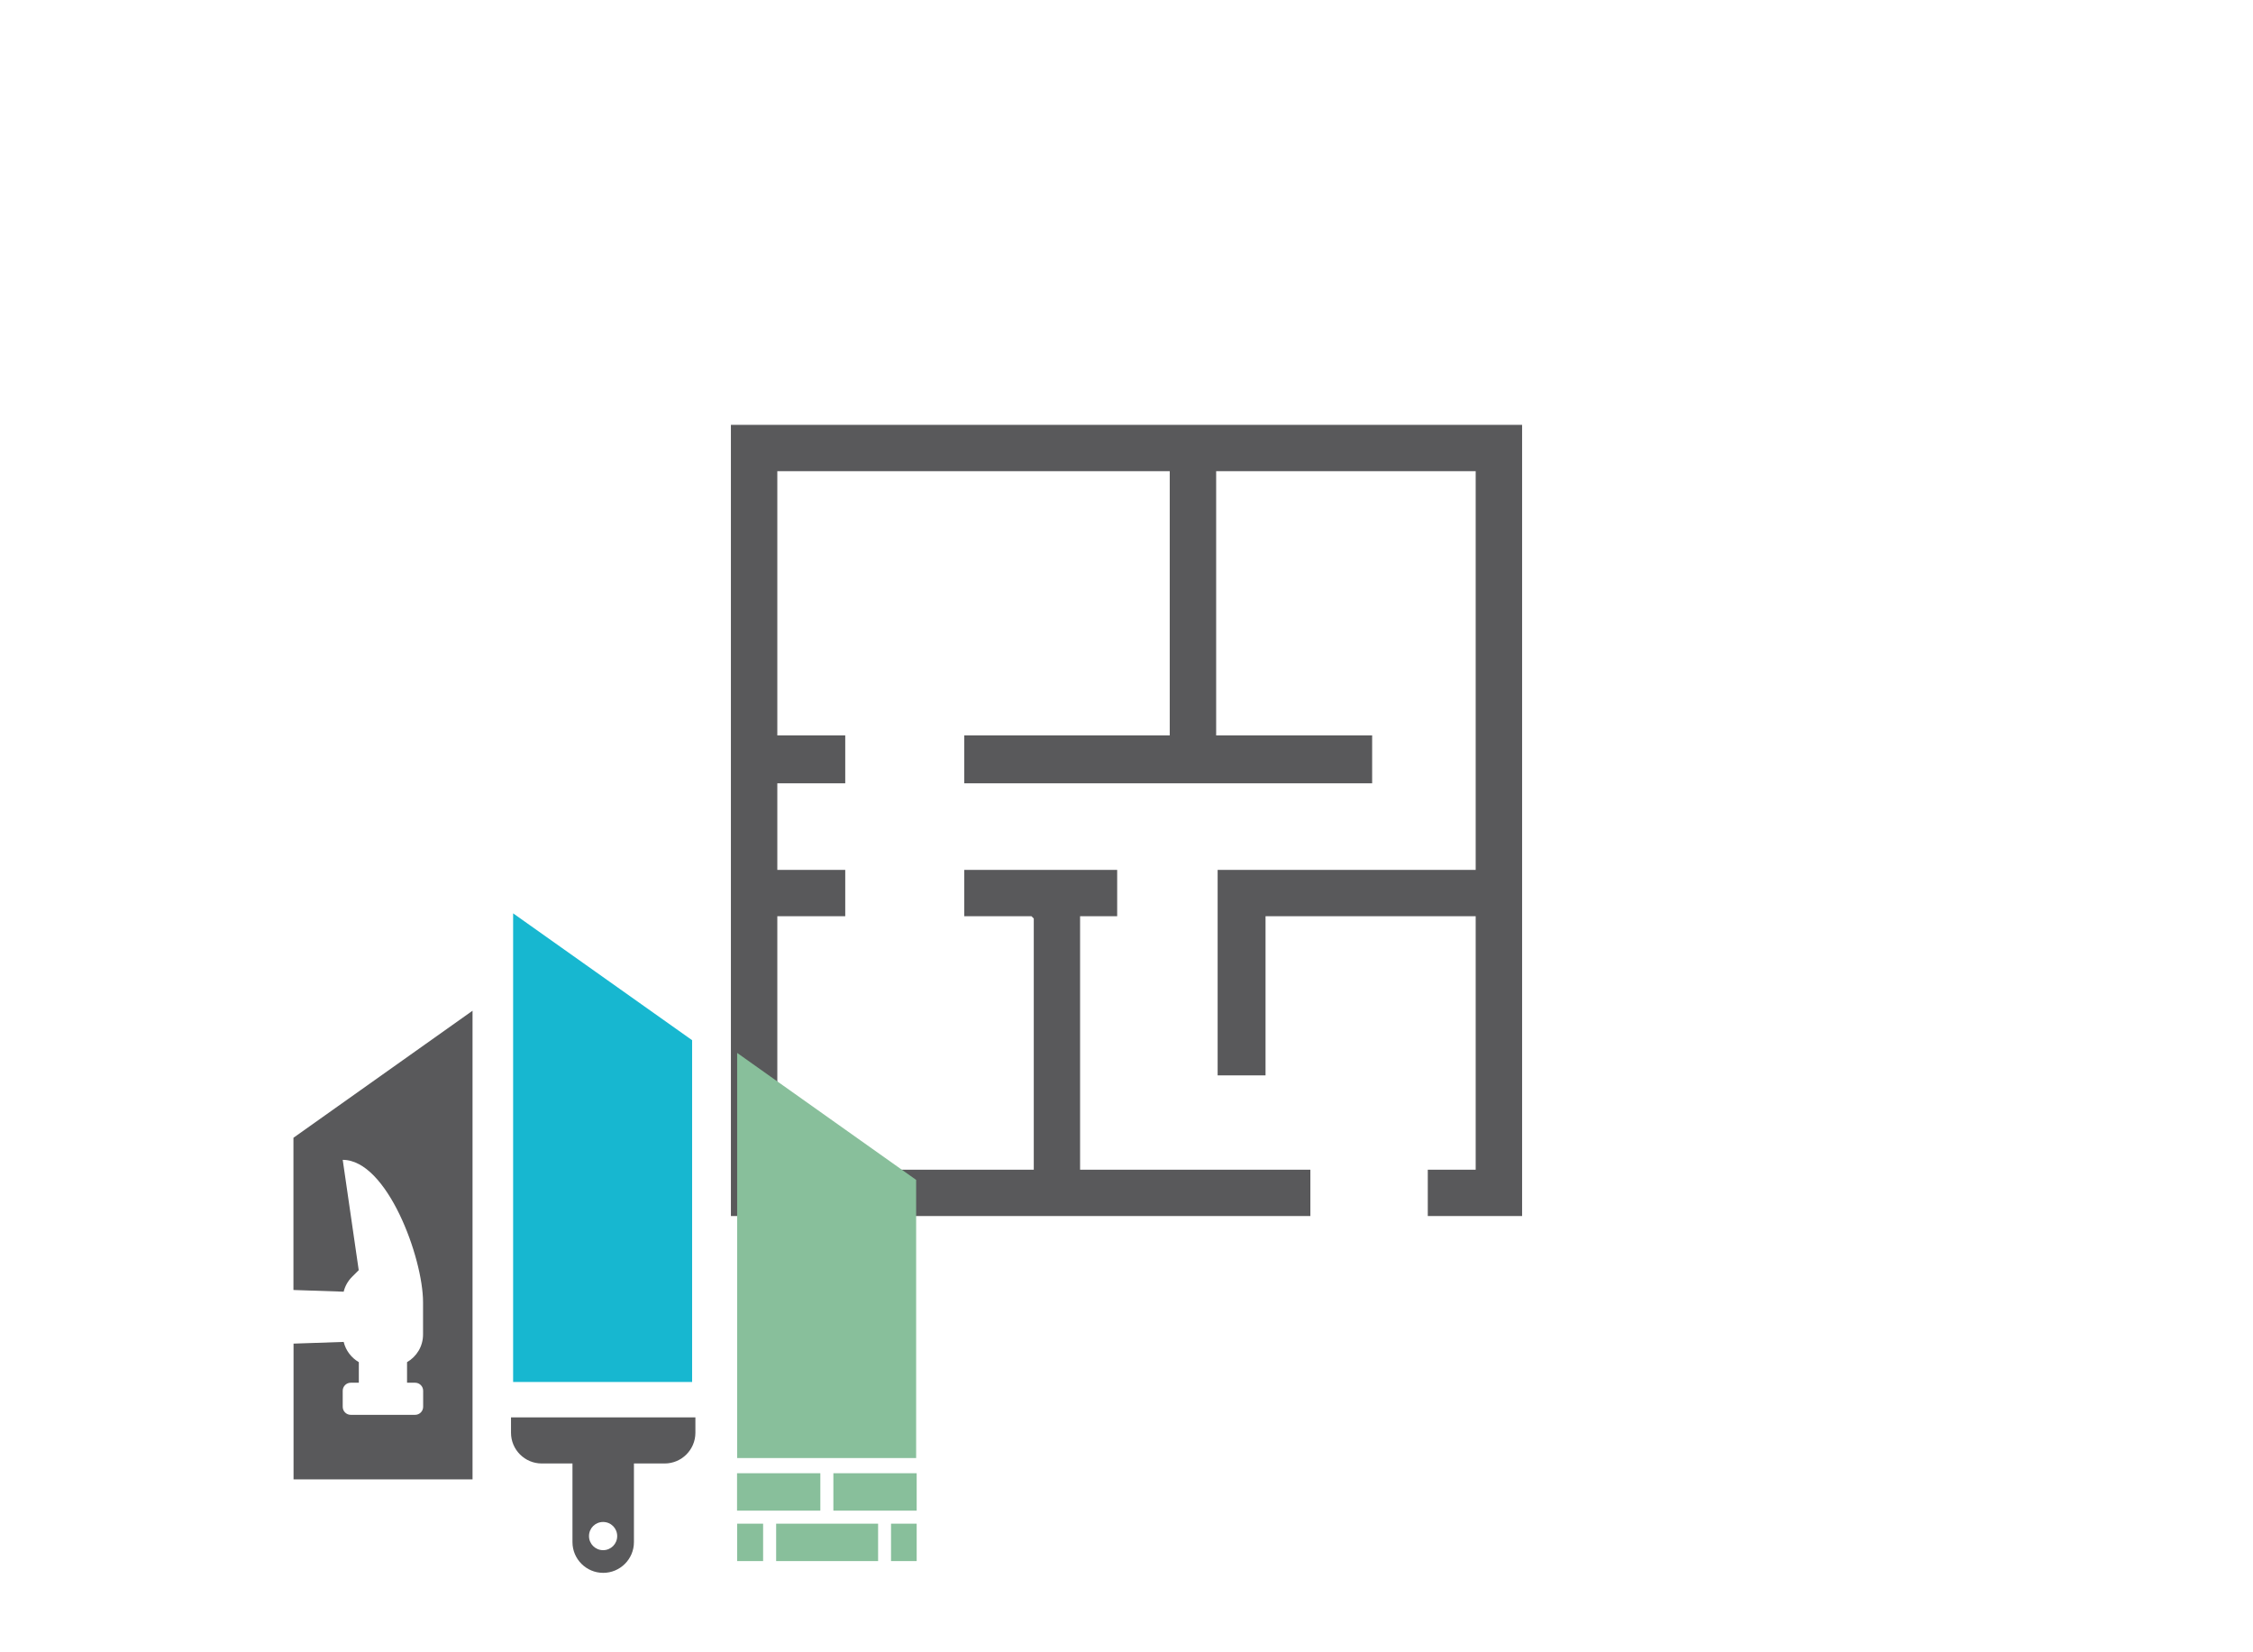 <?xml version="1.0" encoding="UTF-8"?> <svg xmlns="http://www.w3.org/2000/svg" id="Vrstva_1" viewBox="0 0 212.6 155.91"><defs><style>.cls-1{fill:#17b7d0;}.cls-2{fill:#59595b;}.cls-3{fill:#88bf9b;}</style></defs><polygon class="cls-2" points="143.63 40.09 143.63 114.74 134.73 114.74 134.73 110.37 139.25 110.37 139.25 86.45 119.42 86.45 119.42 101.47 114.9 101.47 114.9 82.08 139.25 82.08 139.25 44.46 114.76 44.46 114.76 69.39 129.48 69.39 129.48 73.91 90.99 73.91 90.99 69.39 110.38 69.39 110.38 44.46 73.35 44.46 73.35 69.39 79.76 69.39 79.76 73.91 73.35 73.91 73.35 82.08 79.76 82.08 79.76 86.45 73.35 86.45 73.35 110.37 97.55 110.37 97.55 86.67 97.33 86.45 90.99 86.45 90.99 82.08 105.42 82.08 105.42 86.45 101.92 86.45 101.92 110.37 123.65 110.37 123.65 114.74 68.97 114.74 68.97 40.09 143.63 40.09"></polygon><polygon class="cls-1" points="48.42 130.4 65.31 130.4 65.31 98.15 48.42 86.18 48.42 130.4"></polygon><polygon class="cls-3" points="69.56 137.58 86.45 137.58 86.45 111.33 69.56 99.35 69.56 137.58"></polygon><path class="cls-2" d="M27.69,107.36v14.36l4.74.16c.13-.53.4-1.01.79-1.4l.63-.63-1.51-10.41c4.19,0,7.58,9.25,7.58,13.44v3.04c0,1.12-.61,2.09-1.51,2.61v1.94h.76c.42,0,.76.34.76.76v1.51h0c0,.42-.34.76-.76.76h-6.07c-.42,0-.76-.34-.76-.76v-1.51c0-.42.34-.76.76-.76h.76v-1.94c-.7-.41-1.23-1.09-1.43-1.91l-4.73.16v12.81h16.89v-44.22l-16.89,11.98Z"></path><path class="cls-2" d="M48.22,133.74v1.45c0,1.6,1.3,2.9,2.9,2.9h2.9v7.42c0,1.6,1.3,2.9,2.9,2.9s2.9-1.3,2.9-2.9v-7.42h2.9c1.6,0,2.9-1.3,2.9-2.9v-1.45h-17.37ZM56.91,146.27c-.73,0-1.33-.59-1.33-1.33s.59-1.33,1.33-1.33,1.33.59,1.33,1.33-.59,1.33-1.33,1.33Z"></path><rect class="cls-3" x="69.55" y="139.01" width="7.86" height="3.53"></rect><rect class="cls-3" x="78.64" y="139.01" width="7.86" height="3.53"></rect><rect class="cls-3" x="84.08" y="143.77" width="2.42" height="3.53"></rect><rect class="cls-3" x="69.56" y="143.77" width="2.45" height="3.53"></rect><rect class="cls-3" x="73.24" y="143.77" width="9.62" height="3.53"></rect></svg> 